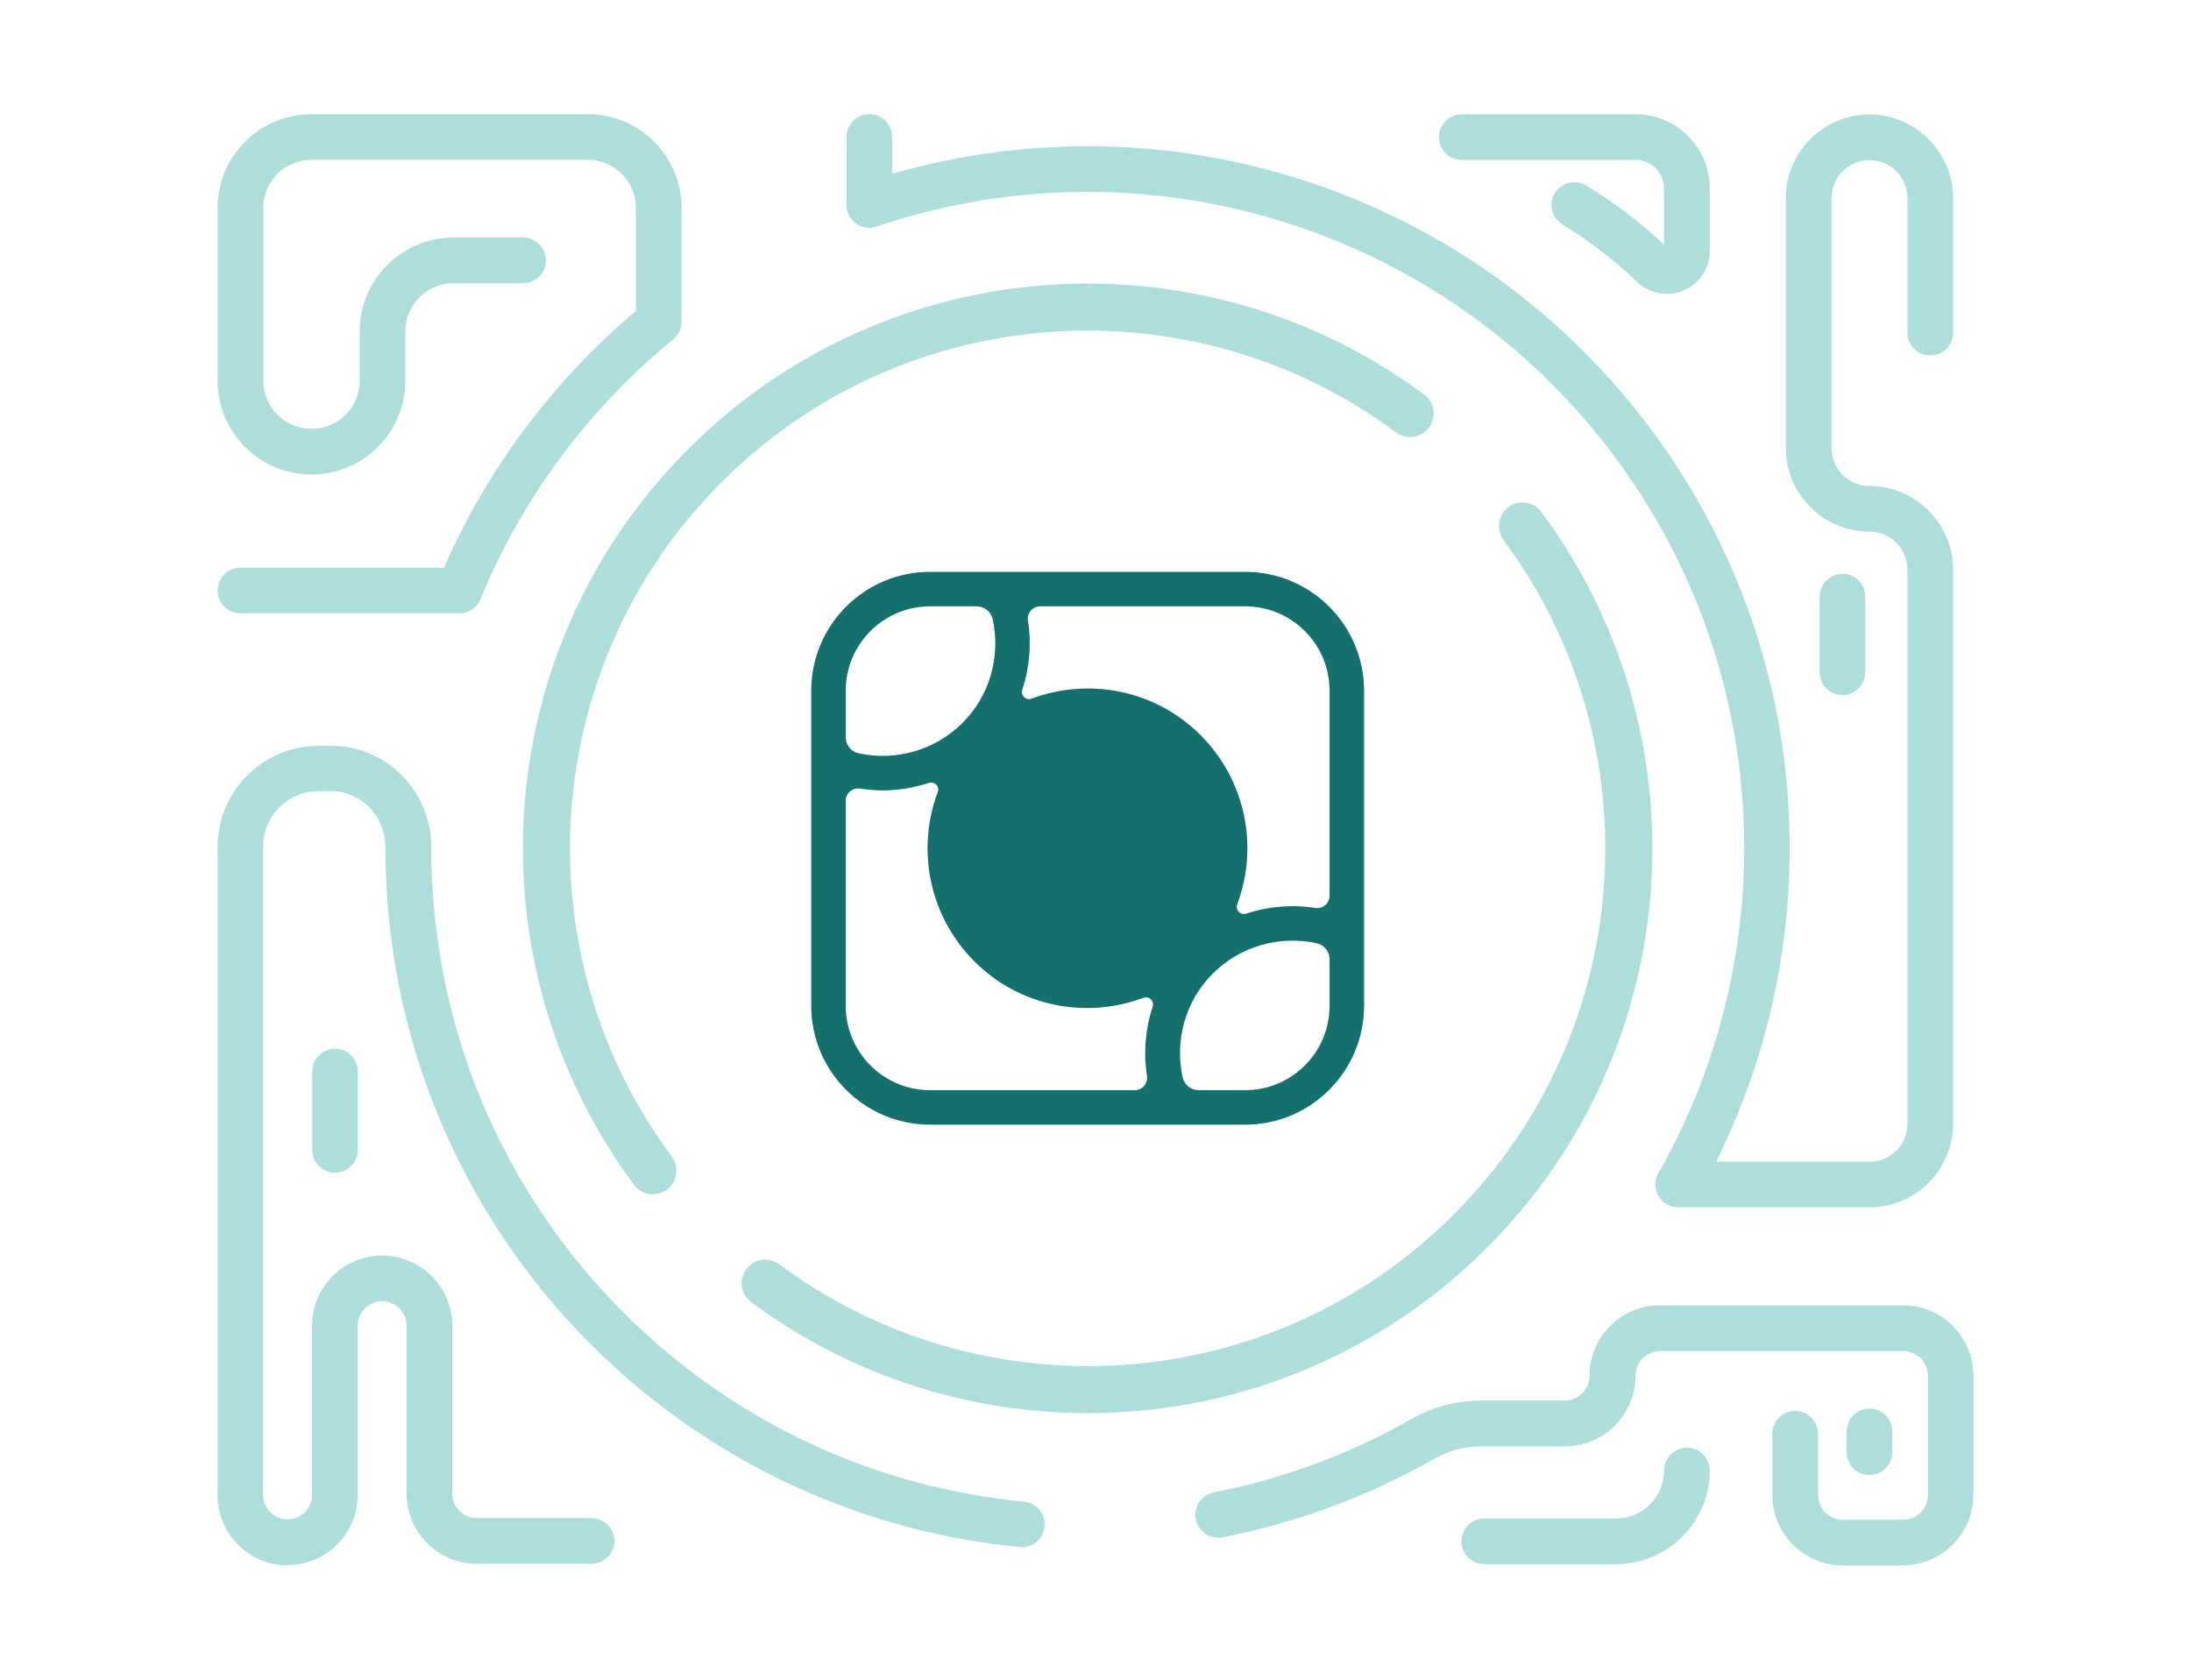 <svg width="120" height="92" viewBox="0 0 120 92" fill="none" xmlns="http://www.w3.org/2000/svg">
<g id="doc-kit 1">
<g id="Group">
<g id="Group_2">
<path id="Vector" d="M36.67 65.03C37.13 64.57 37.16 63.85 36.78 63.33C28.54 52.23 29.46 36.48 39.52 26.41C49.59 16.34 65.34 15.43 76.44 23.67C76.96 24.06 77.68 24.02 78.14 23.56C78.69 23.01 78.64 22.09 78.02 21.63C65.91 12.61 48.7 13.6 37.7 24.59C26.7 35.58 25.72 52.8 34.74 64.91C35.2 65.53 36.12 65.58 36.67 65.03Z" fill="#ADDEDB"/>
<path id="Vector_2" d="M82.47 27.9C82.01 28.36 81.98 29.08 82.36 29.6C90.6 40.7 89.68 56.45 79.62 66.52C69.56 76.59 53.8 77.5 42.7 69.26C42.18 68.87 41.46 68.91 41 69.37C40.45 69.92 40.5 70.84 41.12 71.3C53.23 80.32 70.44 79.34 81.44 68.34C92.44 57.34 93.42 40.13 84.4 28.02C83.94 27.4 83.02 27.35 82.47 27.9Z" fill="#ADDEDB"/>
</g>
<path id="Vector_3" d="M68.2 31.32H50.94C47.35 31.32 44.43 34.24 44.43 37.83V55.09C44.43 58.68 47.35 61.6 50.94 61.6H68.2C71.79 61.6 74.71 58.68 74.71 55.09V37.83C74.71 34.24 71.79 31.32 68.2 31.32ZM46.32 37.83C46.32 35.28 48.39 33.21 50.94 33.21H53.49C53.91 33.21 54.28 33.5 54.37 33.92C54.81 35.94 54.22 38.1 52.71 39.6C51.21 41.1 49.05 41.7 47.03 41.26C46.62 41.17 46.32 40.81 46.32 40.38V37.83ZM62.17 59.71H50.94C48.39 59.71 46.32 57.64 46.32 55.09V43.86C46.32 43.45 46.69 43.13 47.09 43.19C47.49 43.25 47.92 43.29 48.34 43.29C49.2 43.29 50.06 43.15 50.88 42.88C51.19 42.78 51.48 43.08 51.36 43.38C50.19 46.5 50.86 50.14 53.36 52.65C55.86 55.16 59.51 55.82 62.63 54.65C62.94 54.54 63.23 54.83 63.13 55.14C62.73 56.35 62.62 57.65 62.82 58.93C62.88 59.34 62.57 59.71 62.15 59.71H62.17ZM72.82 55.09C72.82 57.64 70.75 59.71 68.2 59.71H65.65C65.23 59.71 64.86 59.42 64.77 59C64.33 56.98 64.92 54.82 66.43 53.32C67.93 51.82 70.09 51.22 72.11 51.66C72.52 51.75 72.82 52.11 72.82 52.54V55.09ZM72.82 49.06C72.82 49.48 72.45 49.79 72.04 49.73C70.77 49.53 69.47 49.64 68.25 50.04C67.94 50.14 67.65 49.85 67.76 49.54C68.93 46.42 68.26 42.78 65.76 40.27C63.26 37.76 59.61 37.1 56.49 38.27C56.18 38.38 55.89 38.09 55.99 37.78C56.39 36.57 56.5 35.27 56.3 33.99C56.24 33.58 56.55 33.21 56.97 33.21H68.2C70.75 33.21 72.82 35.28 72.82 37.83V49.06Z" fill="#13706D"/>
<path id="Vector_4" d="M102.39 66.12H91.91C91.46 66.12 91.05 65.88 90.83 65.5C90.61 65.11 90.6 64.64 90.83 64.25C93.91 58.86 95.53 52.7 95.53 46.46C95.53 41.3 94.46 36.33 92.36 31.67C90.08 26.63 86.6 22.1 82.29 18.59C75.9 13.38 67.83 10.51 59.57 10.51C55.61 10.51 51.72 11.15 48.01 12.41C47.63 12.54 47.21 12.48 46.88 12.24C46.55 12.01 46.36 11.63 46.36 11.22V7.5C46.36 6.81 46.92 6.25 47.61 6.25C48.3 6.25 48.86 6.81 48.86 7.5V9.52C52.33 8.52 55.92 8.01 59.57 8.01C68.41 8.01 77.04 11.08 83.87 16.66C88.47 20.42 92.2 25.25 94.63 30.65C96.88 35.63 98.02 40.95 98.02 46.47C98.02 52.44 96.63 58.33 93.99 63.63H102.39C103.54 63.63 104.47 62.7 104.47 61.55V31.2C104.47 30.05 103.54 29.12 102.39 29.12C99.86 29.12 97.81 27.06 97.81 24.54V10.85C97.81 8.32 99.87 6.27 102.39 6.27C104.91 6.27 106.97 8.33 106.97 10.85V18.22C106.97 18.91 106.41 19.47 105.72 19.47C105.03 19.47 104.47 18.91 104.47 18.22V10.85C104.47 9.7 103.54 8.77 102.39 8.77C101.24 8.77 100.31 9.7 100.31 10.85V24.54C100.31 25.69 101.24 26.62 102.39 26.62C104.92 26.62 106.97 28.68 106.97 31.2V61.55C106.97 64.08 104.91 66.13 102.39 66.13V66.12Z" fill="#ADDEDB"/>
<path id="Vector_5" d="M25.14 33.59H13.17C12.48 33.59 11.92 33.03 11.92 32.34C11.92 31.65 12.48 31.09 13.17 31.09H24.32C26.68 25.68 30.3 20.85 34.83 17.03V11.39C34.83 9.94 33.65 8.75 32.19 8.75H17.06C15.61 8.75 14.42 9.93 14.42 11.39V20.85C14.42 22.3 15.6 23.49 17.06 23.49C18.52 23.49 19.7 22.31 19.7 20.85V18.15C19.7 15.32 22 13.01 24.84 13.01H28.65C29.34 13.01 29.9 13.57 29.9 14.26C29.9 14.95 29.34 15.51 28.65 15.51H24.84C23.39 15.51 22.2 16.69 22.2 18.15V20.85C22.2 23.68 19.9 25.99 17.06 25.99C14.22 25.99 11.92 23.69 11.92 20.85V11.39C11.92 8.56 14.22 6.25 17.06 6.25H32.19C35.02 6.25 37.33 8.55 37.33 11.39V17.62C37.33 18 37.16 18.35 36.87 18.59C32.23 22.38 28.58 27.3 26.31 32.82C26.12 33.29 25.66 33.6 25.15 33.6L25.14 33.59Z" fill="#ADDEDB"/>
<path id="Vector_6" d="M15.76 85.74C13.64 85.74 11.92 84.02 11.92 81.9V46.38C11.92 43.33 14.4 40.85 17.45 40.85H18.13C19.59 40.85 20.96 41.42 21.99 42.45C23.04 43.5 23.62 44.92 23.62 46.42C23.62 55.68 27.1 64.44 33.42 71.14C38.13 76.13 44.11 79.65 50.72 81.32C52.48 81.76 54.29 82.08 56.09 82.25C56.78 82.32 57.28 82.93 57.21 83.61C57.14 84.3 56.54 84.81 55.85 84.73C53.92 84.55 51.99 84.21 50.1 83.73C43.03 81.94 36.63 78.17 31.59 72.84C24.83 65.68 21.11 56.3 21.11 46.45C21.11 45.57 20.79 44.78 20.21 44.2C19.65 43.64 18.91 43.33 18.12 43.33H17.44C15.77 43.33 14.41 44.69 14.41 46.36V81.88C14.41 82.62 15.01 83.22 15.75 83.22C16.49 83.22 17.09 82.62 17.09 81.88V72.61C17.09 70.49 18.81 68.77 20.93 68.77C23.05 68.77 24.77 70.49 24.77 72.61V81.81C24.77 82.55 25.37 83.15 26.11 83.15H32.4C33.09 83.15 33.65 83.71 33.65 84.4C33.65 85.09 33.09 85.65 32.4 85.65H26.11C23.99 85.65 22.27 83.93 22.27 81.81V72.61C22.27 71.87 21.67 71.27 20.93 71.27C20.19 71.27 19.59 71.87 19.59 72.61V81.88C19.59 84 17.87 85.72 15.75 85.72L15.76 85.74Z" fill="#ADDEDB"/>
<path id="Vector_7" d="M104.23 85.74H100.93C98.799 85.74 97.07 84.01 97.07 81.88V78.53C97.07 77.84 97.63 77.28 98.32 77.28C99.01 77.28 99.57 77.84 99.57 78.53V81.88C99.57 82.63 100.18 83.24 100.93 83.24H104.23C104.98 83.24 105.59 82.63 105.59 81.88V75.36C105.59 74.61 104.98 74 104.23 74H90.93C90.18 74 89.57 74.61 89.57 75.36C89.57 77.49 87.84 79.22 85.71 79.22H81.169C80.24 79.22 79.36 79.44 78.61 79.87C74.98 81.94 71.059 83.4 66.96 84.2C66.28 84.33 65.629 83.89 65.49 83.21C65.359 82.53 65.8 81.88 66.48 81.74C70.31 80.99 73.97 79.63 77.36 77.69C78.48 77.05 79.8 76.71 81.16 76.71H85.7C86.45 76.71 87.059 76.1 87.059 75.35C87.059 73.22 88.79 71.49 90.919 71.49H104.22C106.35 71.49 108.08 73.22 108.08 75.35V81.87C108.08 84 106.35 85.73 104.22 85.73L104.23 85.74Z" fill="#ADDEDB"/>
</g>
<path id="Vector_8" d="M88.51 85.67H81.29C80.6 85.67 80.04 85.11 80.04 84.42C80.04 83.73 80.6 83.17 81.29 83.17H88.51C89.96 83.17 91.14 81.99 91.14 80.54C91.14 79.85 91.7 79.29 92.39 79.29C93.08 79.29 93.64 79.85 93.64 80.54C93.64 83.37 91.34 85.67 88.51 85.67Z" fill="#ADDEDB"/>
<path id="Vector_9" d="M100.91 38.07C100.22 38.07 99.66 37.51 99.66 36.82V32.68C99.66 31.99 100.22 31.43 100.91 31.43C101.6 31.43 102.16 31.99 102.16 32.68V36.82C102.16 37.51 101.6 38.07 100.91 38.07Z" fill="#ADDEDB"/>
<path id="Vector_10" d="M18.35 64.23C17.66 64.23 17.1 63.67 17.1 62.98V58.69C17.1 58 17.66 57.44 18.35 57.44C19.04 57.44 19.6 58 19.6 58.69V62.98C19.6 63.67 19.04 64.23 18.35 64.23Z" fill="#ADDEDB"/>
<path id="Vector_11" d="M102.39 80.79C101.7 80.79 101.14 80.23 101.14 79.54V78.4C101.14 77.71 101.7 77.15 102.39 77.15C103.08 77.15 103.64 77.71 103.64 78.4V79.54C103.64 80.23 103.08 80.79 102.39 80.79Z" fill="#ADDEDB"/>
<path id="Vector_12" d="M91.29 16.09C90.69 16.09 90.09 15.86 89.64 15.42C88.45 14.27 87.08 13.22 85.57 12.29C84.98 11.93 84.8 11.16 85.16 10.57C85.52 9.98 86.29 9.8 86.88 10.16C88.45 11.12 89.88 12.21 91.14 13.4V10.31C91.14 9.45 90.44 8.76 89.59 8.76H80.06C79.37 8.76 78.81 8.2 78.81 7.51C78.81 6.82 79.37 6.26 80.06 6.26H89.59C91.82 6.26 93.64 8.08 93.64 10.31V13.75C93.64 14.7 93.08 15.54 92.21 15.91C91.91 16.04 91.6 16.1 91.29 16.1V16.09Z" fill="#ADDEDB"/>
</g>
</svg>
